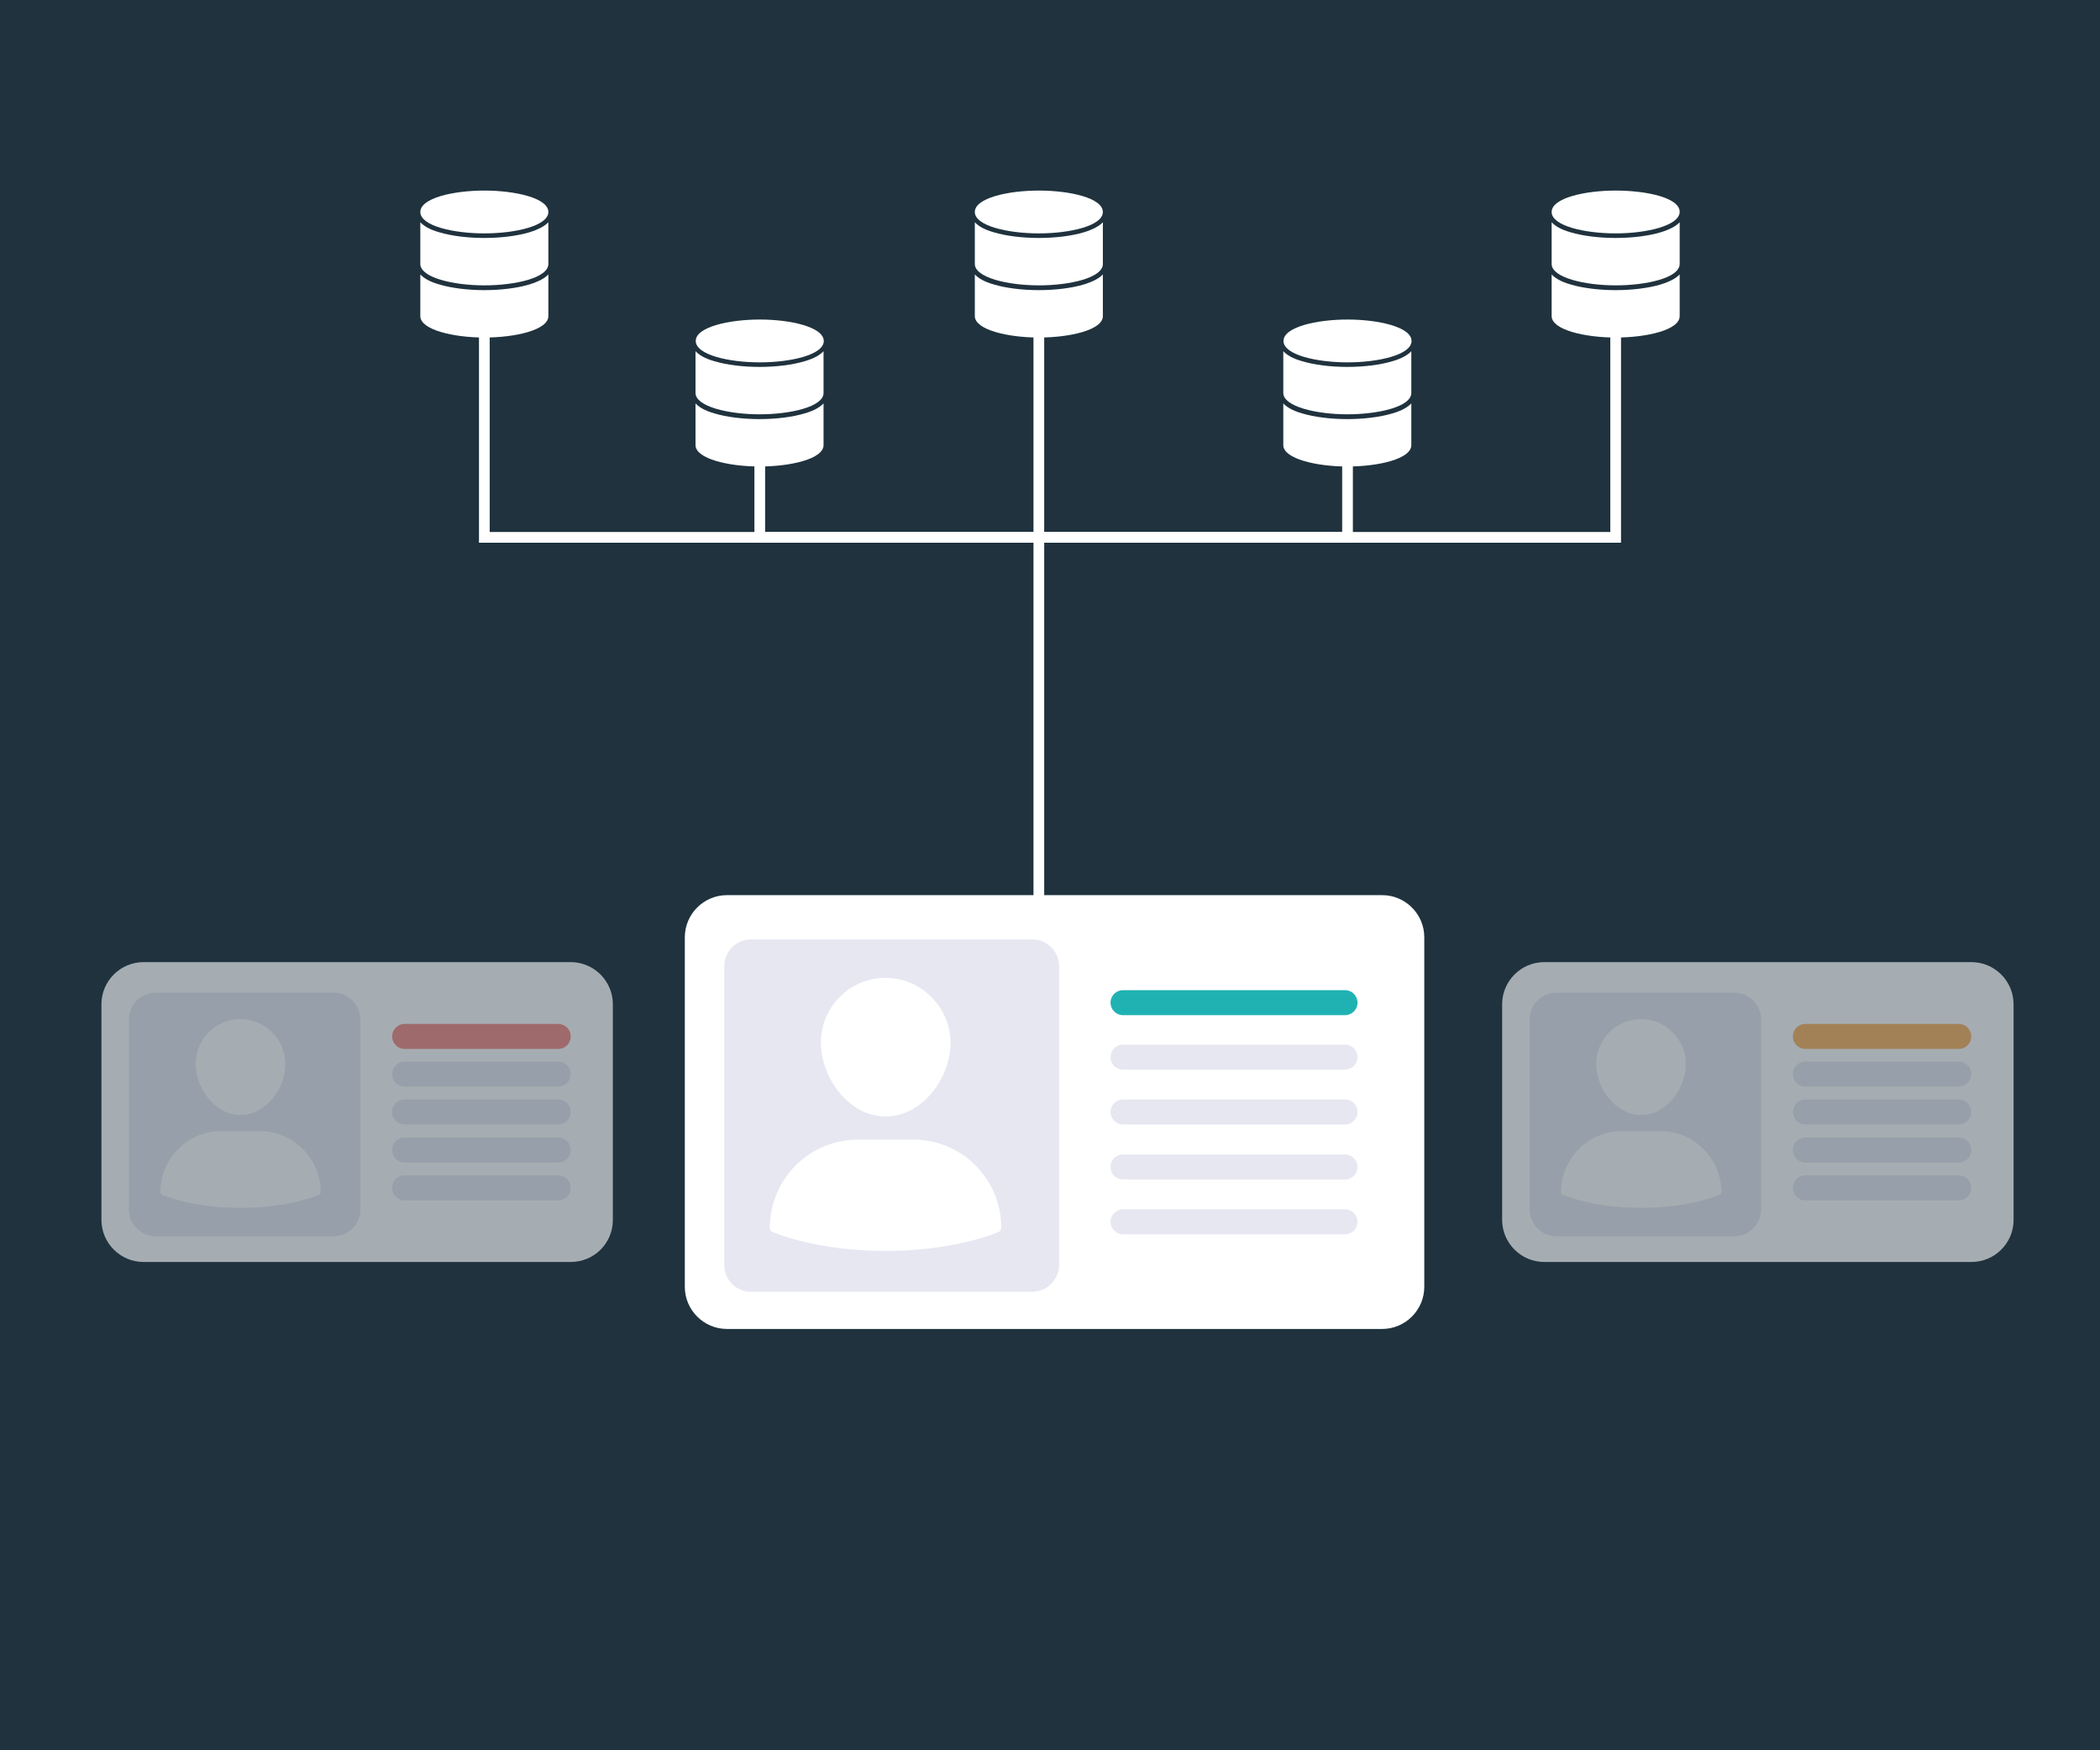 <?xml version="1.0" encoding="UTF-8"?><svg id="Layer_1" xmlns="http://www.w3.org/2000/svg" viewBox="0 0 1176 980"><defs><style>.cls-1{stroke:#fff;stroke-miterlimit:10;stroke-width:6px;}.cls-1,.cls-2,.cls-3,.cls-4,.cls-5{fill:none;}.cls-6{opacity:.6;}.cls-2{stroke:#e7e7f2;}.cls-2,.cls-3,.cls-4,.cls-5{stroke-linecap:round;stroke-linejoin:round;stroke-width:14px;}.cls-3{stroke:#fbb568;}.cls-4{stroke:#20b2b3;}.cls-7{fill:#1f323e;}.cls-7,.cls-8,.cls-9{stroke-width:0px;}.cls-8{fill:#fff;}.cls-9{fill:#e7e7f2;}.cls-5{stroke:#f5908a;}</style></defs><rect class="cls-7" width="1176" height="980"/><line class="cls-1" x1="581.75" y1="178.91" x2="581.75" y2="508.27"/><path class="cls-8" d="m271.23,106.7c-17.35,0-35.85,4.21-35.85,11.99s18.5,11.99,35.85,11.99,35.85-4.21,35.85-11.99-18.5-11.99-35.85-11.99Z"/><path class="cls-8" d="m296.49,130.05c-6.76,2.04-15.95,3.19-25.26,3.19s-18.5-1.15-25.26-3.19c-5.49-1.53-8.68-3.57-10.59-5.61v23.35c0,7.65,18.5,11.99,35.85,11.99s35.85-4.21,35.85-11.99v-23.35c-1.91,2.04-5.23,3.95-10.59,5.61Z"/><path class="cls-8" d="m296.49,159.26c-6.76,2.04-15.95,3.19-25.26,3.19s-18.5-1.15-25.26-3.19c-5.49-1.53-8.68-3.57-10.59-5.61v23.35c0,7.65,18.5,11.99,35.85,11.99s35.85-4.21,35.85-11.99v-23.35c-1.91,2.04-5.23,3.95-10.59,5.61Z"/><path class="cls-8" d="m425.47,178.91c-17.35,0-35.85,4.21-35.85,11.99s18.5,11.99,35.85,11.99,35.85-4.21,35.85-11.99c-.13-7.78-18.5-11.99-35.85-11.99Z"/><path class="cls-8" d="m450.6,202.25c-6.76,2.04-15.95,3.19-25.26,3.19s-18.5-1.15-25.26-3.19c-5.49-1.53-8.68-3.57-10.59-5.61v23.35c0,7.65,18.5,11.99,35.85,11.99s35.85-4.21,35.85-11.99v-23.35c-1.91,2.04-5.23,4.08-10.59,5.61Z"/><path class="cls-8" d="m450.6,231.47c-6.76,2.04-15.95,3.19-25.26,3.19s-18.5-1.15-25.26-3.19c-5.49-1.53-8.68-3.57-10.59-5.61v23.35c0,7.65,18.5,11.99,35.85,11.99s35.85-4.21,35.85-11.99v-23.35c-1.91,2.04-5.23,4.08-10.59,5.61Z"/><path class="cls-8" d="m754.61,178.91c-17.35,0-35.85,4.21-35.85,11.99s18.5,11.99,35.85,11.99,35.85-4.21,35.85-11.99-18.5-11.99-35.85-11.99Z"/><path class="cls-8" d="m779.75,202.25c-6.76,2.04-15.95,3.19-25.26,3.19s-18.5-1.15-25.26-3.19c-5.49-1.53-8.68-3.57-10.59-5.61v23.35c0,7.65,18.5,11.99,35.85,11.99s35.85-4.21,35.85-11.99v-23.35c-1.91,2.04-5.23,4.08-10.59,5.61Z"/><path class="cls-8" d="m779.75,231.47c-6.76,2.04-15.95,3.19-25.26,3.19s-18.5-1.15-25.26-3.19c-5.49-1.53-8.68-3.57-10.59-5.61v23.35c0,7.65,18.5,11.99,35.85,11.99s35.85-4.21,35.85-11.99v-23.35c-1.91,2.04-5.23,4.08-10.59,5.61Z"/><path class="cls-8" d="m581.75,106.7c-17.35,0-35.85,4.21-35.85,11.99s18.5,11.99,35.85,11.99,35.85-4.21,35.85-11.99-18.37-11.99-35.85-11.99Z"/><path class="cls-8" d="m607.01,130.05c-6.76,2.04-15.95,3.19-25.26,3.19s-18.5-1.15-25.26-3.19c-5.49-1.53-8.68-3.57-10.59-5.61v23.35c0,7.65,18.5,11.99,35.85,11.99s35.85-4.21,35.85-11.99v-23.35c-1.91,2.04-5.23,3.95-10.59,5.61Z"/><path class="cls-8" d="m607.01,159.26c-6.76,2.04-15.95,3.19-25.26,3.19s-18.5-1.15-25.26-3.19c-5.49-1.53-8.68-3.57-10.59-5.61v23.35c0,7.65,18.5,11.99,35.85,11.99s35.85-4.21,35.85-11.99v-23.35c-1.91,2.04-5.23,3.95-10.59,5.61Z"/><path class="cls-8" d="m904.77,106.7c-17.35,0-35.85,4.21-35.85,11.99s18.5,11.99,35.85,11.99,35.85-4.34,35.85-12.12-18.37-11.86-35.85-11.86Z"/><path class="cls-8" d="m930.03,130.05c-6.76,2.04-15.95,3.19-25.26,3.19s-18.5-1.15-25.26-3.19c-5.49-1.53-8.68-3.57-10.59-5.61v23.35c0,7.65,18.5,11.99,35.85,11.99s35.85-4.21,35.85-11.99v-23.35c-1.91,2.04-5.23,3.95-10.59,5.61Z"/><path class="cls-8" d="m930.03,159.26c-6.76,2.04-15.95,3.19-25.26,3.19s-18.5-1.15-25.26-3.19c-5.49-1.53-8.68-3.57-10.59-5.61v23.35c0,7.65,18.5,11.99,35.85,11.99s35.85-4.21,35.85-11.99v-23.35c-1.91,2.04-5.23,3.95-10.59,5.61Z"/><polyline class="cls-1" points="904.77 178.91 904.77 300.87 271.23 300.87 271.23 178.91"/><polyline class="cls-1" points="754.61 244.61 754.61 300.87 425.47 300.87 425.47 244.61"/><path class="cls-8" d="m774,744.1h-366.9c-13,0-23.6-10.6-23.6-23.6v-195.7c0-13,10.6-23.6,23.6-23.6h366.9c13,0,23.6,10.6,23.6,23.6v195.7c0,13-10.6,23.6-23.6,23.6Z"/><path class="cls-9" d="m578,723.3h-157.4c-8.3,0-15-6.7-15-15v-167.3c0-8.3,6.7-15,15-15h157.5c8.3,0,15,6.7,15,15v167.3c-.1,8.2-6.8,15-15.1,15Z"/><path class="cls-8" d="m511.5,638.1h-31.1c-27.2,0-49.2,22.1-49.3,49.3,0,1,.6,2,1.5,2.4,1,.4,24.3,10.6,63.3,10.6s62.3-10.2,63.3-10.6c.9-.4,1.5-1.3,1.5-2.4,0-27.3-22-49.3-49.2-49.3Z"/><path class="cls-8" d="m496,625.1c20.8,0,36.3-21.8,36.3-41.3s-16.2-36.3-36.3-36.3-36.3,16.2-36.3,36.3c0,19.5,15.5,41.3,36.3,41.3Z"/><line class="cls-4" x1="628.9" y1="561.4" x2="753.2" y2="561.4"/><line class="cls-2" x1="628.9" y1="591.9" x2="753.2" y2="591.9"/><line class="cls-2" x1="628.9" y1="622.6" x2="753.2" y2="622.6"/><line class="cls-2" x1="628.9" y1="653.4" x2="753.2" y2="653.4"/><line class="cls-2" x1="628.9" y1="684.1" x2="753.2" y2="684.1"/><g class="cls-6"><path class="cls-8" d="m1104,706.6h-239.2c-13,0-23.6-10.6-23.6-23.6v-120.7c0-13,10.6-23.6,23.6-23.6h239.2c13,0,23.6,10.6,23.6,23.6v120.8c0,13-10.6,23.5-23.6,23.5Z"/><path class="cls-9" d="m971.2,692.2h-99.6c-8.3,0-15-6.7-15-15v-106.4c0-8.3,6.7-15,15-15h99.6c8.3,0,15,6.7,15,15v106.4c0,8.3-6.8,15-15,15Z"/><path class="cls-8" d="m929.8,633.3h-21.5c-18.8,0-34,15.3-34.1,34.1,0,.7.4,1.4,1.1,1.6.7.3,16.8,7.3,43.8,7.3s43.1-7,43.8-7.3c.6-.3,1.1-.9,1.1-1.6-.2-18.8-15.4-34.1-34.2-34.1Z"/><path class="cls-8" d="m919,624.3c14.4,0,25.1-15.1,25.1-28.6s-11.2-25.1-25.1-25.1-25.1,11.2-25.1,25.1c0,13.6,10.8,28.6,25.1,28.6Z"/><line class="cls-3" x1="1011" y1="580.3" x2="1096.9" y2="580.3"/><line class="cls-2" x1="1011" y1="601.4" x2="1096.9" y2="601.4"/><line class="cls-2" x1="1011" y1="622.6" x2="1096.9" y2="622.6"/><line class="cls-2" x1="1011" y1="643.9" x2="1096.9" y2="643.9"/><line class="cls-2" x1="1011" y1="665.1" x2="1096.9" y2="665.1"/></g><g class="cls-6"><path class="cls-8" d="m319.6,706.6H80.4c-13,0-23.6-10.6-23.6-23.6v-120.7c0-13,10.6-23.6,23.6-23.6h239.2c13,0,23.6,10.6,23.6,23.6v120.8c0,13-10.5,23.5-23.6,23.5Z"/><path class="cls-9" d="m186.8,692.2h-99.6c-8.3,0-15-6.7-15-15v-106.4c0-8.3,6.7-15,15-15h99.6c8.3,0,15,6.7,15,15v106.4c0,8.3-6.7,15-15,15Z"/><path class="cls-8" d="m145.4,633.3h-21.5c-18.8,0-34,15.3-34.1,34.1,0,.7.4,1.4,1.1,1.6.7.3,16.8,7.3,43.8,7.3s43.1-7,43.8-7.3c.6-.3,1.1-.9,1.1-1.6-.1-18.8-15.4-34.1-34.2-34.1Z"/><path class="cls-8" d="m134.7,624.3c14.4,0,25.1-15.1,25.1-28.6s-11.2-25.1-25.1-25.1-25.1,11.2-25.1,25.1c0,13.6,10.7,28.6,25.1,28.6Z"/><line class="cls-5" x1="226.6" y1="580.3" x2="312.6" y2="580.3"/><line class="cls-2" x1="226.6" y1="601.4" x2="312.6" y2="601.4"/><line class="cls-2" x1="226.6" y1="622.6" x2="312.6" y2="622.6"/><line class="cls-2" x1="226.6" y1="643.9" x2="312.6" y2="643.9"/><line class="cls-2" x1="226.6" y1="665.1" x2="312.6" y2="665.1"/></g></svg>